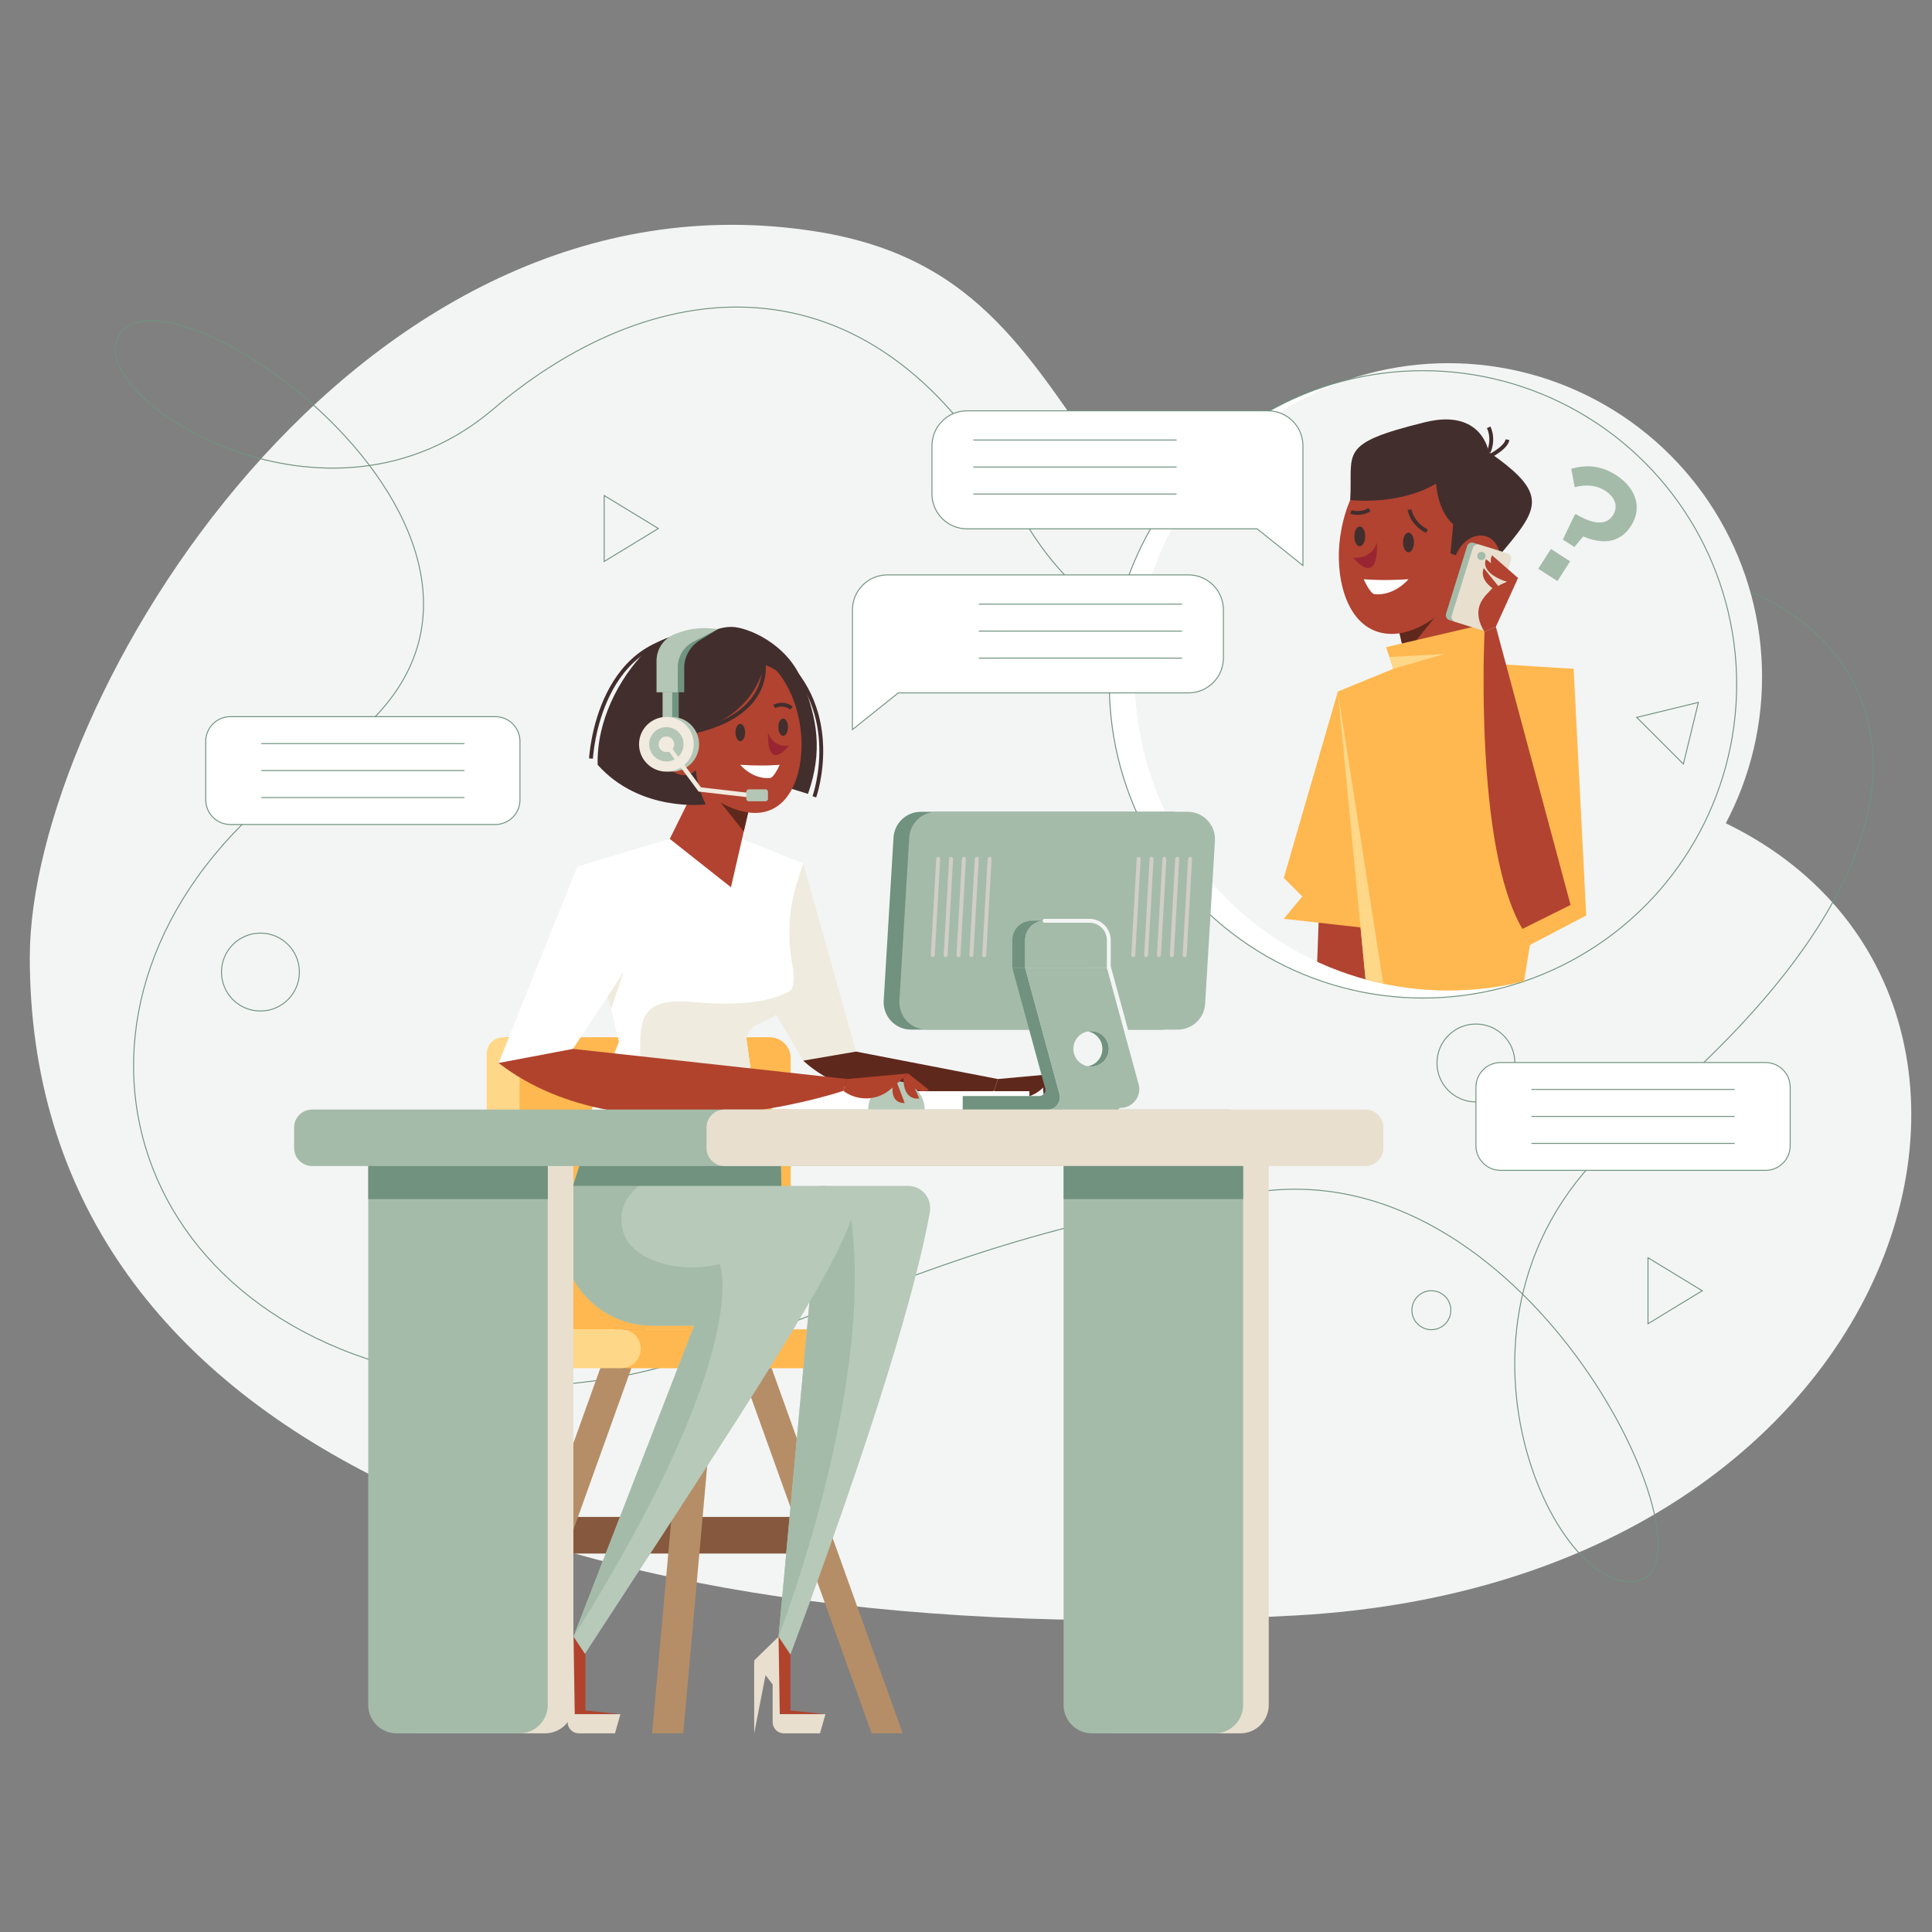 <?xml version="1.0" encoding="utf-8"?>
<!-- Generator: Adobe Illustrator 27.0.0, SVG Export Plug-In . SVG Version: 6.00 Build 0)  -->
<svg version="1.1" xmlns="http://www.w3.org/2000/svg" xmlns:xlink="http://www.w3.org/1999/xlink" x="0px" y="0px"
	 viewBox="0 0 500 500" style="enable-background:new 0 0 500 500;" xml:space="preserve">
<rect x="0" y="0" width="500" height="500" fill="#808080" stroke="none"/>
<style type="text/css">
	.st0{fill:#F3F5F4;}
	.st1{fill:none;stroke:#70927F;stroke-width:0.25;stroke-miterlimit:10;}
	.st2{fill:#FFFFFF;}
	.st3{clip-path:url(#SVGID_00000086650053056287250990000017988345543590579859_);}
	.st4{fill:#B14330;}
	.st5{fill:#FFB84F;}
	.st6{fill:#5F281C;}
	.st7{fill:none;stroke:#422E2D;stroke-miterlimit:10;}
	.st8{fill:#422E2D;}
	.st9{fill:#9A2532;}
	.st10{fill:#FFD788;}
	.st11{fill:#A5BBAA;}
	.st12{fill:#E8DFCF;}
	.st13{fill:#86593E;}
	.st14{fill:#B58E67;}
	.st15{fill:#B7C9B9;}
	.st16{fill:#EFEBDF;}
	.st17{fill:#709480;}
	.st18{fill:#B4C6B6;}
	.st19{fill:#F1EADF;}
	.st20{fill:#B1432D;}
	.st21{fill:#70927F;}
	.st22{fill:#E3E3E3;}
	.st23{fill:none;stroke:#F3F5F4;stroke-linecap:round;stroke-linejoin:round;stroke-miterlimit:10;}
	.st24{fill:#D1CEC7;}
	.st25{fill:#FFFFFF;stroke:#70927F;stroke-width:0.25;stroke-miterlimit:10;}
	.st26{fill:#F3F5F4;stroke:#70927F;stroke-width:0.25;stroke-miterlimit:10;}
	.st27{display:none;}
</style>
<g id="BACKGROUND">
	<g>
		<path class="st0" d="M7.71,247.72c0-65.94,84.08-206.85,203.67-187.78c85.94,13.7,50.25,108.88,209.63,144.34
			c124.12,27.61,88.53,204.22-85.76,213.8C141.88,428.7,7.71,371.34,7.71,247.72z"/>
		<path class="st1" d="M420.95,292.67c-55.42,45.43-18.08,123.4,3.76,116.19c19.5-6.43-27.66-108.72-97.33-100.64
			c-114.72,13.3-147.03,66.33-225.2,45.59c-78.71-20.88-94-108.28-17.58-158.16C160.73,145.95,39.63,60.9,30.1,88.34
			c-5.44,15.65,54.68,54.06,97.57,17.52s99.7-41.22,135.38,25.26s108.48,27.11,154.97,17.97S540.07,195.03,420.95,292.67z"/>
	</g>
</g>
<g id="OBJECTS">
	<g>
		<circle class="st2" cx="368.27" cy="177.11" r="81.18"/>
		<circle class="st0" cx="374.84" cy="175.17" r="81.18"/>
		<circle class="st1" cx="368.27" cy="177.11" r="81.18"/>
	</g>
	<g>
		<defs>
			<circle id="SVGID_1_" cx="374.84" cy="175.17" r="81.18"/>
		</defs>
		<clipPath id="SVGID_00000145041107856994618450000012707410836214211209_">
			<use xlink:href="#SVGID_1_"  style="overflow:visible;"/>
		</clipPath>
		<g style="clip-path:url(#SVGID_00000145041107856994618450000012707410836214211209_);">
			<g>
				<polygon class="st4" points="353.97,258.29 340.55,258.29 341.61,228.86 353.31,228.86 				"/>
				<polygon class="st5" points="346.23,178.98 332.24,227.22 337.04,231.99 332.24,237.79 357.71,240.64 				"/>
			</g>
			<g>
				<g>
					<polygon class="st5" points="353.97,259.35 393.59,259.35 407.26,173.09 385.27,171.71 360.58,173.09 346.23,178.98 					"/>
					<polygon class="st4" points="367.27,185.94 385.27,171.71 378.68,149.9 359.56,152.4 					"/>
					<polygon class="st6" points="363.5,169.51 372.3,158.53 359.56,152.4 					"/>
					<path class="st4" d="M346.62,140.8c-0.89,10.03,2.42,22.33,12.45,23.21c10.03,0.89,22.17-11.04,23.05-21.08
						c0.89-10.03,4.59-26.71-9.01-27.91C353.34,113.28,347.5,130.77,346.62,140.8z"/>
					<path class="st7" d="M364.79,131.89c0,0,0.45,3.47,4.48,5.6"/>
					<path class="st7" d="M349.61,132.5c0,0,2.6,0.86,4.8-0.61"/>
					<path class="st2" d="M352.92,149.9c0,0,4.67,0.47,11.6,0c0,0-3.52,4.33-8.75,3.89C354.57,153.68,352.92,149.9,352.92,149.9z"/>
					<ellipse class="st8" cx="364.52" cy="140.39" rx="1.41" ry="2.55"/>
					<ellipse class="st8" cx="351.9" cy="138.81" rx="1.41" ry="2.55"/>
					<path class="st9" d="M356.36,140.39c0,0-1.08,4.28-6.11,3.95C350.25,144.34,356.62,152.49,356.36,140.39z"/>
					<g>
						<path class="st8" d="M385.27,147.02c12.46-14.9,17.2-18.12,0-30.06c0,0-1.68-11.34-16.48-7.69
							c-22.81,5.62-18.62,7.69-19.36,20.12c0,0,12.3,1.58,22.23-4.22c0,0,0.35,6.99,4.43,10.55l-0.71,7.47L385.27,147.02z"/>
						<path class="st7" d="M385.27,116.97c0,0,1.5-3.13,0-6.38"/>
						<path class="st7" d="M384.27,118.69c0,0,5.42-2.41,5.87-4.91"/>
					</g>
					
						<ellipse transform="matrix(0.354 -0.935 0.935 0.354 110.633 451.609)" class="st4" cx="382.12" cy="145.75" rx="7.52" ry="5.84"/>
					<polygon class="st5" points="388.84,173.09 384.27,161.53 358.72,167.48 365.93,189.24 					"/>
				</g>
			</g>
			<polygon class="st10" points="359.56,170.02 373.87,169.25 360.58,173.09 			"/>
			<polygon class="st5" points="407.26,173.09 410.51,236.92 390.41,247.47 388.84,173.09 			"/>
			<g>
				<path class="st11" d="M382.17,162.67l-7.08-2.21c-0.69-0.21-1.07-0.95-0.86-1.63l5.46-17.5c0.21-0.69,0.95-1.07,1.63-0.86
					l7.08,2.21c0.69,0.21,1.07,0.95,0.86,1.63l-5.46,17.5C383.59,162.5,382.86,162.89,382.17,162.67z"/>
				<path class="st12" d="M383.99,163.24l-7.41-2.31c-0.69-0.21-1.07-0.95-0.86-1.63l5.46-17.5c0.21-0.69,0.95-1.07,1.63-0.86
					l7.41,2.31c0.69,0.21,1.07,0.95,0.86,1.63l-5.46,17.5C385.41,163.07,384.68,163.46,383.99,163.24z"/>
				<circle class="st11" cx="383.39" cy="143.89" r="1.06"/>
			</g>
			<g>
				<path class="st4" d="M406.46,234.2l-19.33-72.01l-2.93,1.33c0,0-2.74,55.64,9.8,76.88L406.46,234.2z"/>
				<g>
					<path class="st4" d="M387.13,162.19l5.74-12.6c0,0-15.11,3.58-8.68,13.93L387.13,162.19z"/>
					<path class="st4" d="M392.87,149.59l-6.73-5.88c0,0-2.37,3.93,5.52,6.64L392.87,149.59z"/>
					<path class="st4" d="M384.18,154.48l3.82-2.5l-3.99-4.95c0,0-1.41,2.56,2.22,5.17L384.18,154.48z"/>
					<path class="st4" d="M391.67,150.34l-7.09-5.62c0,0-2.05,3.58,6,6.06L391.67,150.34z"/>
				</g>
			</g>
			<polygon class="st10" points="353.97,259.35 346.23,178.98 358.72,259.35 			"/>
		</g>
	</g>
	<g>
		<g>
			<rect x="144.38" y="392.58" class="st13" width="64.58" height="9.48"/>
			<polygon class="st14" points="233.63,448.59 225.59,448.59 187.71,343.08 195.75,343.08 			"/>
			<polygon class="st14" points="168.77,448.59 176.82,448.59 186.28,343.08 178.24,343.08 			"/>
			<polygon class="st14" points="121.43,448.59 129.47,448.59 167.35,343.08 159.31,343.08 			"/>
		</g>
		<g>
			<path class="st5" d="M199.2,268.44h-67.93c-1.23,0-2.23,1-2.23,2.23v69.8c0,1.96,1.59,3.55,3.55,3.55h72.03v-70.17
				C204.62,270.87,202.2,268.44,199.2,268.44z"/>
			<path class="st5" d="M225.97,354.1h-64.04v-10.07h64.04c2.41,0,4.36,1.95,4.36,4.36v1.34
				C230.34,352.14,228.38,354.1,225.97,354.1z"/>
			<path class="st10" d="M134.47,333.22V272.7c0-2.35-1.91-4.26-4.26-4.26l0,0c-2.35,0-4.26,1.91-4.26,4.26v61.31
				c0,11.09,8.99,20.08,20.08,20.08h14.76c2.78,0,5.03-2.25,5.03-5.03v0c0-2.78-2.25-5.03-5.03-5.03h-15.5
				C139.31,344.03,134.47,339.19,134.47,333.22z"/>
		</g>
		<path class="st15" d="M202.81,343.08h-33.96c-15.89,0-27.18-15.46-22.34-30.6l5.61-17.54l49.8-6.02L202.81,343.08z"/>
		<g>
			<polygon class="st16" points="207.88,223.5 222.2,274.49 207.88,274.49 192.83,248.99 			"/>
			<g>
				<path class="st6" d="M221.54,272.15l36.71,7.1l-1,3.06c0,0-32.58,7.77-49.38-7.82L221.54,272.15z"/>
				<g>
					<g>
						<path class="st6" d="M258.26,279.25l15.79-1.44l-4.38,3.94c-3.47,3.13-8.67,3.36-12.41,0.56h0L258.26,279.25z"/>
					</g>
					<path class="st6" d="M274.05,277.82l2.87,6.45c0,0-4.17,0.95-4.09-5.35L274.05,277.82z"/>
					<path class="st6" d="M270.56,278.65l2.6,6.81C273.16,285.47,268.35,286,270.56,278.65z"/>
					<path class="st6" d="M274.05,277.82l5.37,4.25c0,0-3.62,1.91-5.74-3.41L274.05,277.82z"/>
				</g>
			</g>
		</g>
		<rect x="199.72" y="282.4" class="st2" width="66.69" height="4.74"/>
		<g>
			<g>
				<path class="st2" d="M207.88,223.5l-15.84-6.39h-18.7l-23.91,7.11l10.75,45.42l-9.81,24.51h46.3l-3.55-25.65l0.15-0.45
					c0.85-2.59,2.76-4.64,5.19-5.87c4.14-2.08,6.54-4.89,6.88-7.88c0.15-1.33,0.03-2.85-0.27-4.47c-1.35-7.28-0.98-14.78,1.32-21.82
					L207.88,223.5z"/>
				<path class="st16" d="M199.31,263.57c2.59-1.3,4.88-4.13,5.6-7.5c0,0-5.68,5.1-25.37,3.27c-22.71-2.12-8.54,14.67-16.66,34.82
					h33.8l-3.55-25.65l0.15-0.45C194.13,265.46,196.88,264.79,199.31,263.57z"/>
				<polygon class="st4" points="189.17,229.62 173.34,217.11 181.73,200.14 195.95,200.14 				"/>
				<polygon class="st6" points="192.49,215.18 184.75,205.52 195.95,200.14 				"/>
				<path class="st8" d="M180.93,165.3c0,0,3.71-3.06,8.36-3.06c4.06,0,14.48,4.28,18.35,14.07c3.87,9.79,5.34,18.06,1.47,29.15
					l-17.1-5.33L180.93,165.3z"/>
				<path class="st4" d="M207.33,189.94c0.78,8.82-2.12,19.63-10.94,20.41c-8.82,0.78-21.98-9.71-22.76-18.53
					c-0.78-8.82-1.54-23.48,10.41-24.53C201.42,165.75,206.55,181.12,207.33,189.94z"/>
				<path class="st7" d="M200.37,182.83c0,0,2.45-1.28,4.44,0.44"/>
				<path class="st8" d="M172.51,190.43c0,0,20.75-0.24,25.33-18.35c0,0,3.16,0.54,7.51,5.43c0,0-2.09-10.7-19.38-10.7
					C168.33,166.81,172.51,190.43,172.51,190.43z"/>
				<path class="st7" d="M197.52,170.72c0,0,3.42,14.11-18.72,18.81"/>
				<path class="st8" d="M180.93,187.15c0,0-3.41,10.78,1.72,21.03c0,0-16.86,2.21-27.98-10.25c-0.27-11.24,5.34-22.14,12.4-29.39
					c5.91-6.07,22.68-8.05,26.93,3.54C194.01,172.08,182.45,171.74,180.93,187.15z"/>
				<path class="st7" d="M210.75,206.22c0,0,7.86-22.01-9.31-36.76"/>
				<path class="st7" d="M152.95,196.31c0,0,1.72-34.06,30.96-31.56"/>
				<path class="st2" d="M201.78,197.93c0,0-4.1,0.41-10.2,0c0,0,3.1,3.81,7.69,3.42C200.33,201.26,201.78,197.93,201.78,197.93z"/>
				<ellipse class="st8" cx="191.59" cy="189.57" rx="1.24" ry="2.24"/>
				<ellipse class="st8" cx="202.68" cy="188.19" rx="1.24" ry="2.24"/>
				<path class="st9" d="M198.76,189.57c0,0,0.95,3.76,5.37,3.47C204.13,193.05,198.53,200.22,198.76,189.57z"/>
				
					<ellipse transform="matrix(0.935 -0.354 0.354 0.935 -57.331 74.88)" class="st4" cx="176.19" cy="194.28" rx="5.13" ry="6.61"/>
			</g>
			<g>
				<g>
					<rect x="173.15" y="176.14" class="st17" width="2.5" height="13.39"/>
					<rect x="171.48" y="176.14" class="st18" width="2.5" height="13.39"/>
					<path class="st17" d="M177.08,179.16v-6.48c0-2.77,1.64-5.53,4.01-6.96c1.24-0.75,4.75-2.94,4.75-2.94s-6.1,0.01-8.8,1.05
						l-0.71,0.27c-2.86,1.1-4.75,3.85-4.75,6.91v8.15H177.08z"/>
					<path class="st18" d="M175.41,179.16v-6.48c0-2.77,1.55-5.31,4.01-6.58l6.42-3.31l-1.96-0.17c-2.89-0.24-5.8,0.17-8.51,1.21
						l-0.71,0.27c-2.86,1.1-4.75,3.85-4.75,6.91v8.15H175.41z"/>
				</g>
				<g>
					<circle class="st18" cx="173.85" cy="192.62" r="7.08"/>
					<circle class="st19" cx="172.46" cy="192.62" r="7.08"/>
					<circle class="st18" cx="172.46" cy="192.62" r="4.44"/>
					<circle class="st19" cx="172.46" cy="192.62" r="2.02"/>
				</g>
				<g>
					<polygon class="st19" points="197.64,206.8 180.79,204.86 171.99,192.96 172.92,192.28 181.42,203.77 197.77,205.65 					"/>
				</g>
				<path class="st18" d="M198.11,207.38h-4.33c-0.36,0-0.64-0.29-0.64-0.64v-1.82c0-0.36,0.29-0.64,0.64-0.64h4.33
					c0.36,0,0.64,0.29,0.64,0.64v1.82C198.76,207.09,198.47,207.38,198.11,207.38z"/>
			</g>
		</g>
		<polygon class="st16" points="161.39,251.57 158.16,261.08 156.25,254.5 		"/>
		<polygon class="st2" points="149.44,224.21 129.04,275.1 145.89,275.1 161.39,251.57 		"/>
		<path class="st15" d="M239.3,287.14h-14.62c0-4.04,3.27-7.31,7.31-7.31C236.03,279.83,239.3,283.1,239.3,287.14z"/>
		<g>
			<path class="st20" d="M148.3,271.45l70.94,7.8l-1,3.06c0,0-55.37,18.91-89.21-7.21L148.3,271.45z"/>
			<g>
				<g>
					<path class="st20" d="M219.24,279.25l15.79-1.44l-4.38,3.94c-3.47,3.13-8.67,3.36-12.41,0.56h0L219.24,279.25z"/>
				</g>
				<path class="st20" d="M235.04,277.82l2.87,6.45c0,0-4.17,0.95-4.09-5.35L235.04,277.82z"/>
				<path class="st20" d="M231.54,278.65l2.6,6.81C234.14,285.47,229.34,286,231.54,278.65z"/>
				<path class="st20" d="M235.04,277.82l5.37,4.25c0,0-3.62,1.91-5.74-3.41L235.04,277.82z"/>
			</g>
		</g>
		<g>
			<path class="st21" d="M300.75,266.46h-64.98c-4.07,0-7.3-3.42-7.07-7.48l2.54-42.2c0.21-3.75,3.32-6.69,7.07-6.69h64.98
				c4.07,0,7.3,3.42,7.07,7.48l-2.54,42.2C307.62,263.52,304.51,266.46,300.75,266.46z"/>
			<path class="st11" d="M304.82,266.46h-64.98c-4.07,0-7.3-3.42-7.07-7.48l2.54-42.2c0.21-3.75,3.32-6.69,7.07-6.69h64.98
				c4.07,0,7.3,3.42,7.07,7.48l-2.54,42.2C311.69,263.52,308.58,266.46,304.82,266.46z"/>
			<g>
				<g>
					<path class="st21" d="M282.26,250.5h-20.28l8.51,31.13c0.28,1.02-0.49,2.03-1.55,2.03h-19.79v3.56h22.82h13.54
						c3.39,0,5.86-3.23,4.97-6.5L282.26,250.5z M280.71,276.03c-2.53,0-4.59-2.05-4.59-4.59s2.05-4.59,4.59-4.59
						c2.53,0,4.59,2.05,4.59,4.59S283.24,276.03,280.71,276.03z"/>
					<g>
						<path class="st21" d="M278.61,238.29H267c-2.77,0-5.01,2.25-5.01,5.01v7.19h21.64v-7.19
							C283.62,240.54,281.38,238.29,278.61,238.29z"/>
						<path class="st22" d="M281.94,238.29h-11.61c-2.77,0-5.01,2.25-5.01,5.01v7.19h21.64v-7.19
							C286.96,240.54,284.71,238.29,281.94,238.29z"/>
						<path class="st22" d="M295.18,280.43l-8.15-29.93h-21.71l1.22,4.48h-0.01l7.66,28.11c0.55,2.01-0.89,3.97-2.93,4.12h0.73h3.33
							h10.13h4.55C293.53,287.21,296.11,283.84,295.18,280.43z M282.37,276.03c-2.53,0-4.59-2.05-4.59-4.59s2.05-4.59,4.59-4.59
							s4.59,2.05,4.59,4.59S284.91,276.03,282.37,276.03z"/>
						<path class="st11" d="M281.94,238.29h-11.61c-2.77,0-5.01,2.25-5.01,5.01v7.19h21.64v-7.19
							C286.96,240.54,284.71,238.29,281.94,238.29z"/>
					</g>
				</g>
				<path class="st11" d="M295.18,280.43l-8.15-29.93h-21.71l1.22,4.48h-0.01l7.66,28.11c0.55,2.01-0.89,3.97-2.93,4.12h0.73h3.33
					h10.13h4.55C293.53,287.21,296.11,283.84,295.18,280.43z M282.37,276.03c-2.53,0-4.59-2.05-4.59-4.59s2.05-4.59,4.59-4.59
					s4.59,2.05,4.59,4.59S284.91,276.03,282.37,276.03z"/>
				<path class="st23" d="M295.18,280.43l-8.15-29.93l-0.07,0v-7.19c0-2.77-2.25-5.01-5.01-5.01h-11.61"/>
				<path class="st23" d="M287.02,250.5l8.15,29.93c0.93,3.42-1.64,6.79-5.18,6.79"/>
			</g>
			<g>
				<g>
					<path class="st24" d="M241.41,247.72c-0.01,0-0.02,0-0.03,0c-0.28-0.02-0.5-0.26-0.48-0.54l1.4-24.95
						c0.01-0.28,0.25-0.5,0.54-0.48c0.28,0.02,0.5,0.26,0.48,0.54l-1.4,24.95C241.91,247.51,241.68,247.72,241.41,247.72z"/>
				</g>
				<g>
					<path class="st24" d="M244.74,247.72c-0.01,0-0.02,0-0.03,0c-0.28-0.02-0.5-0.26-0.48-0.54l1.4-24.95
						c0.02-0.28,0.25-0.5,0.54-0.48c0.28,0.02,0.5,0.26,0.48,0.54l-1.4,24.95C245.23,247.51,245.01,247.72,244.74,247.72z"/>
				</g>
				<g>
					<path class="st24" d="M248.06,247.72c-0.01,0-0.02,0-0.03,0c-0.28-0.02-0.5-0.26-0.48-0.54l1.4-24.95
						c0.02-0.28,0.25-0.5,0.54-0.48c0.28,0.02,0.5,0.26,0.48,0.54l-1.4,24.95C248.56,247.51,248.33,247.72,248.06,247.72z"/>
				</g>
				<g>
					<path class="st24" d="M251.39,247.72c-0.01,0-0.02,0-0.03,0c-0.28-0.02-0.5-0.26-0.48-0.54l1.4-24.95
						c0.02-0.28,0.26-0.5,0.54-0.48c0.28,0.02,0.5,0.26,0.48,0.54l-1.4,24.95C251.88,247.51,251.66,247.72,251.39,247.72z"/>
				</g>
				<g>
					<path class="st24" d="M254.71,247.72c-0.01,0-0.02,0-0.03,0c-0.28-0.02-0.5-0.26-0.48-0.54l1.4-24.95
						c0.02-0.28,0.26-0.5,0.54-0.48c0.28,0.02,0.5,0.26,0.48,0.54l-1.4,24.95C255.21,247.51,254.98,247.72,254.71,247.72z"/>
				</g>
			</g>
			<g>
				<g>
					<path class="st24" d="M293.29,247.72c-0.01,0-0.02,0-0.03,0c-0.28-0.02-0.5-0.26-0.48-0.54l1.4-24.95
						c0.02-0.28,0.26-0.5,0.54-0.48c0.28,0.02,0.5,0.26,0.48,0.54l-1.4,24.95C293.79,247.51,293.56,247.72,293.29,247.72z"/>
				</g>
				<g>
					<path class="st24" d="M296.62,247.72c-0.01,0-0.02,0-0.03,0c-0.28-0.02-0.5-0.26-0.48-0.54l1.4-24.95
						c0.01-0.28,0.25-0.5,0.54-0.48c0.28,0.02,0.5,0.26,0.48,0.54l-1.4,24.95C297.11,247.51,296.88,247.72,296.62,247.72z"/>
				</g>
				<g>
					<path class="st24" d="M299.94,247.72c-0.01,0-0.02,0-0.03,0c-0.28-0.02-0.5-0.26-0.48-0.54l1.4-24.95
						c0.02-0.28,0.25-0.5,0.54-0.48c0.28,0.02,0.5,0.26,0.48,0.54l-1.4,24.95C300.44,247.51,300.21,247.72,299.94,247.72z"/>
				</g>
				<g>
					<path class="st24" d="M303.27,247.72c-0.01,0-0.02,0-0.03,0c-0.28-0.02-0.5-0.26-0.48-0.54l1.4-24.95
						c0.02-0.28,0.25-0.5,0.54-0.48c0.28,0.02,0.5,0.26,0.48,0.54l-1.4,24.95C303.76,247.51,303.53,247.72,303.27,247.72z"/>
				</g>
				<g>
					<path class="st24" d="M306.59,247.72c-0.01,0-0.02,0-0.03,0c-0.28-0.02-0.5-0.26-0.48-0.54l1.4-24.95
						c0.02-0.28,0.26-0.5,0.54-0.48c0.28,0.02,0.5,0.26,0.48,0.54l-1.4,24.95C307.09,247.51,306.86,247.72,306.59,247.72z"/>
				</g>
			</g>
		</g>
		<path class="st15" d="M234.97,306.9h-22.71l-11.2,121.3h3.51c26.35-70.48,33.91-102.19,36.08-114.54
			C241.27,310.13,238.56,306.9,234.97,306.9z"/>
		<path class="st11" d="M201.49,423.58c0,0,25.15-64.83,18.68-108.63c-0.41-2.79-7.9-8.05-7.9-8.05L201.49,423.58z"/>
		<path class="st15" d="M212.98,306.9H193.7l-45.28,116.68l2.84,4.62c32.63-50.15,62.42-94.66,68.59-111.44
			C221.61,311.98,218.08,306.9,212.98,306.9z"/>
		<path class="st11" d="M186.28,327.14c-11.02,2.7-22.63-1.13-24.89-8.04c-2.57-7.84,3.98-12.21,3.98-12.21l-4.83-12.97l-8.42,1.02
			l-5.61,17.54c-4.84,15.13,6.45,30.6,22.34,30.6h10.81l-31.24,80.5C195.28,349.03,186.28,327.14,186.28,327.14z"/>
		<polygon class="st21" points="151.58,296.63 202,296.63 202.22,306.9 148.3,306.9 		"/>
		<g>
			<polygon class="st20" points="204.57,428.2 204.57,442.66 213.62,443.64 201.8,443.64 201.06,434.8 196.89,429.33 201.49,423.58 
							"/>
			<path class="st12" d="M213.62,443.64l-1.41,4.95h-9.34c-1.61,0-2.91-1.3-2.91-2.91v-9.75l-4.78-6.21l6.31-6.15l0.31,20.06H213.62
				z"/>
			<polygon class="st12" points="195.18,429.73 195.18,448.59 198.46,431.82 			"/>
		</g>
		<g>
			<polygon class="st20" points="151.51,428.2 151.51,442.66 160.56,443.64 148.74,443.64 148,434.8 143.83,429.33 148.43,423.58 
							"/>
			<path class="st12" d="M160.56,443.64l-1.41,4.95h-9.34c-1.61,0-2.91-1.3-2.91-2.91v-9.75l-4.78-6.21l6.31-6.15l0.31,20.06H160.56
				z"/>
			<polygon class="st12" points="142.12,429.73 142.12,448.59 145.41,431.82 			"/>
		</g>
		<g>
			<g>
				<g>
					<path class="st12" d="M141.05,448.59h-31.78c-4.05,0-7.34-3.29-7.34-7.34V296.63h46.46v144.62
						C148.39,445.31,145.11,448.59,141.05,448.59z"/>
					<path class="st11" d="M134.42,448.59h-31.78c-4.05,0-7.34-3.29-7.34-7.34V296.63h46.46v144.62
						C141.76,445.31,138.48,448.59,134.42,448.59z"/>
				</g>
				<g>
					<path class="st12" d="M321.01,448.59h-31.78c-4.05,0-7.34-3.29-7.34-7.34V296.63h46.46v144.62
						C328.35,445.31,325.06,448.59,321.01,448.59z"/>
					<path class="st11" d="M314.38,448.59h-31.78c-4.05,0-7.34-3.29-7.34-7.34V296.63h46.46v144.62
						C321.72,445.31,318.44,448.59,314.38,448.59z"/>
				</g>
			</g>
			<g>
				<path class="st11" d="M80.76,301.77h237.09c2.57,0,4.65-2.08,4.65-4.65v-5.32c0-2.57-2.08-4.65-4.65-4.65H80.76
					c-2.57,0-4.65,2.08-4.65,4.65v5.32C76.11,299.68,78.19,301.77,80.76,301.77z"/>
				<path class="st12" d="M187.5,301.77h165.87c2.57,0,4.65-2.08,4.65-4.65v-5.32c0-2.57-2.08-4.65-4.65-4.65H187.5
					c-2.57,0-4.65,2.08-4.65,4.65v5.32C182.85,299.68,184.93,301.77,187.5,301.77z"/>
			</g>
			<rect x="95.31" y="301.77" class="st21" width="46.46" height="8.56"/>
			<rect x="275.27" y="301.77" class="st21" width="46.46" height="8.56"/>
		</g>
	</g>
	<g>
		<path class="st25" d="M337.2,146.36l-11.86-9.5h-75.09c-5,0-9.06-4.05-9.06-9.06v-12.42c0-5,4.05-9.06,9.06-9.06h77.89
			c5,0,9.06,4.05,9.06,9.06V146.36z"/>
		<g>
			<line class="st1" x1="251.91" y1="113.88" x2="304.5" y2="113.88"/>
			<line class="st1" x1="251.91" y1="120.87" x2="304.5" y2="120.87"/>
			<line class="st1" x1="251.91" y1="127.85" x2="304.5" y2="127.85"/>
		</g>
	</g>
	<g>
		<path class="st25" d="M220.61,188.82l11.86-9.5h75.09c5,0,9.06-4.05,9.06-9.06v-12.42c0-5-4.05-9.06-9.06-9.06h-77.89
			c-5,0-9.06,4.05-9.06,9.06V188.82z"/>
		<g>
			<line class="st1" x1="305.9" y1="156.35" x2="253.32" y2="156.35"/>
			<line class="st1" x1="305.9" y1="163.33" x2="253.32" y2="163.33"/>
			<line class="st1" x1="305.9" y1="170.32" x2="253.32" y2="170.32"/>
		</g>
	</g>
	<g>
		<path class="st11" d="M407.58,133.15l0.31-0.07c4.81,2.88,7.94,2.74,9.51,0.29l0.05-0.07c1.34-2.08,0.67-4.55-2-6.27
			c-2.34-1.5-4.94-1.7-7.93-0.95l-0.88-4.76c3.73-1.07,7.58-0.95,11.59,1.63c5.2,3.34,6.86,8.5,3.88,13.14l-0.05,0.07
			c-3,4.68-7.74,4.62-12.32,2.68l-2.28,2.73l-3.01-1.93L407.58,133.15z M401.38,142.07l4.97,3.2l-3.29,5.12l-4.97-3.2L401.38,142.07
			z"/>
	</g>
	<circle class="st26" cx="67.4" cy="251.57" r="10.08"/>
	<circle class="st26" cx="381.97" cy="275.1" r="10.08"/>
	<circle class="st26" cx="370.44" cy="339.08" r="5.04"/>
	<polygon class="st26" points="439.54,181.78 435.66,197.73 423.58,185.66 	"/>
	<polygon class="st26" points="170.38,136.77 156.36,145.31 156.36,128.24 	"/>
	<polygon class="st26" points="440.53,334.04 426.5,342.58 426.5,325.5 	"/>
	<g>
		<path class="st25" d="M456.91,302.89h-68.55c-3.53,0-6.39-2.86-6.39-6.39v-15.13c0-3.53,2.86-6.39,6.39-6.39h68.55
			c3.53,0,6.39,2.86,6.39,6.39v15.13C463.31,300.02,460.44,302.89,456.91,302.89z"/>
		<g>
			<line class="st1" x1="448.93" y1="281.94" x2="396.34" y2="281.94"/>
			<line class="st1" x1="448.93" y1="288.93" x2="396.34" y2="288.93"/>
			<line class="st1" x1="448.93" y1="295.91" x2="396.34" y2="295.91"/>
		</g>
	</g>
	<g>
		<path class="st25" d="M128.18,213.38H59.63c-3.53,0-6.39-2.86-6.39-6.39v-15.13c0-3.53,2.86-6.39,6.39-6.39h68.55
			c3.53,0,6.39,2.86,6.39,6.39v15.13C134.58,210.52,131.71,213.38,128.18,213.38z"/>
		<g>
			<line class="st1" x1="120.2" y1="192.44" x2="67.62" y2="192.44"/>
			<line class="st1" x1="120.2" y1="199.42" x2="67.62" y2="199.42"/>
			<line class="st1" x1="120.2" y1="206.41" x2="67.62" y2="206.41"/>
		</g>
	</g>
</g>
<g id="DESIGNED_BY_FREEPIK" class="st27">
</g>
</svg>
